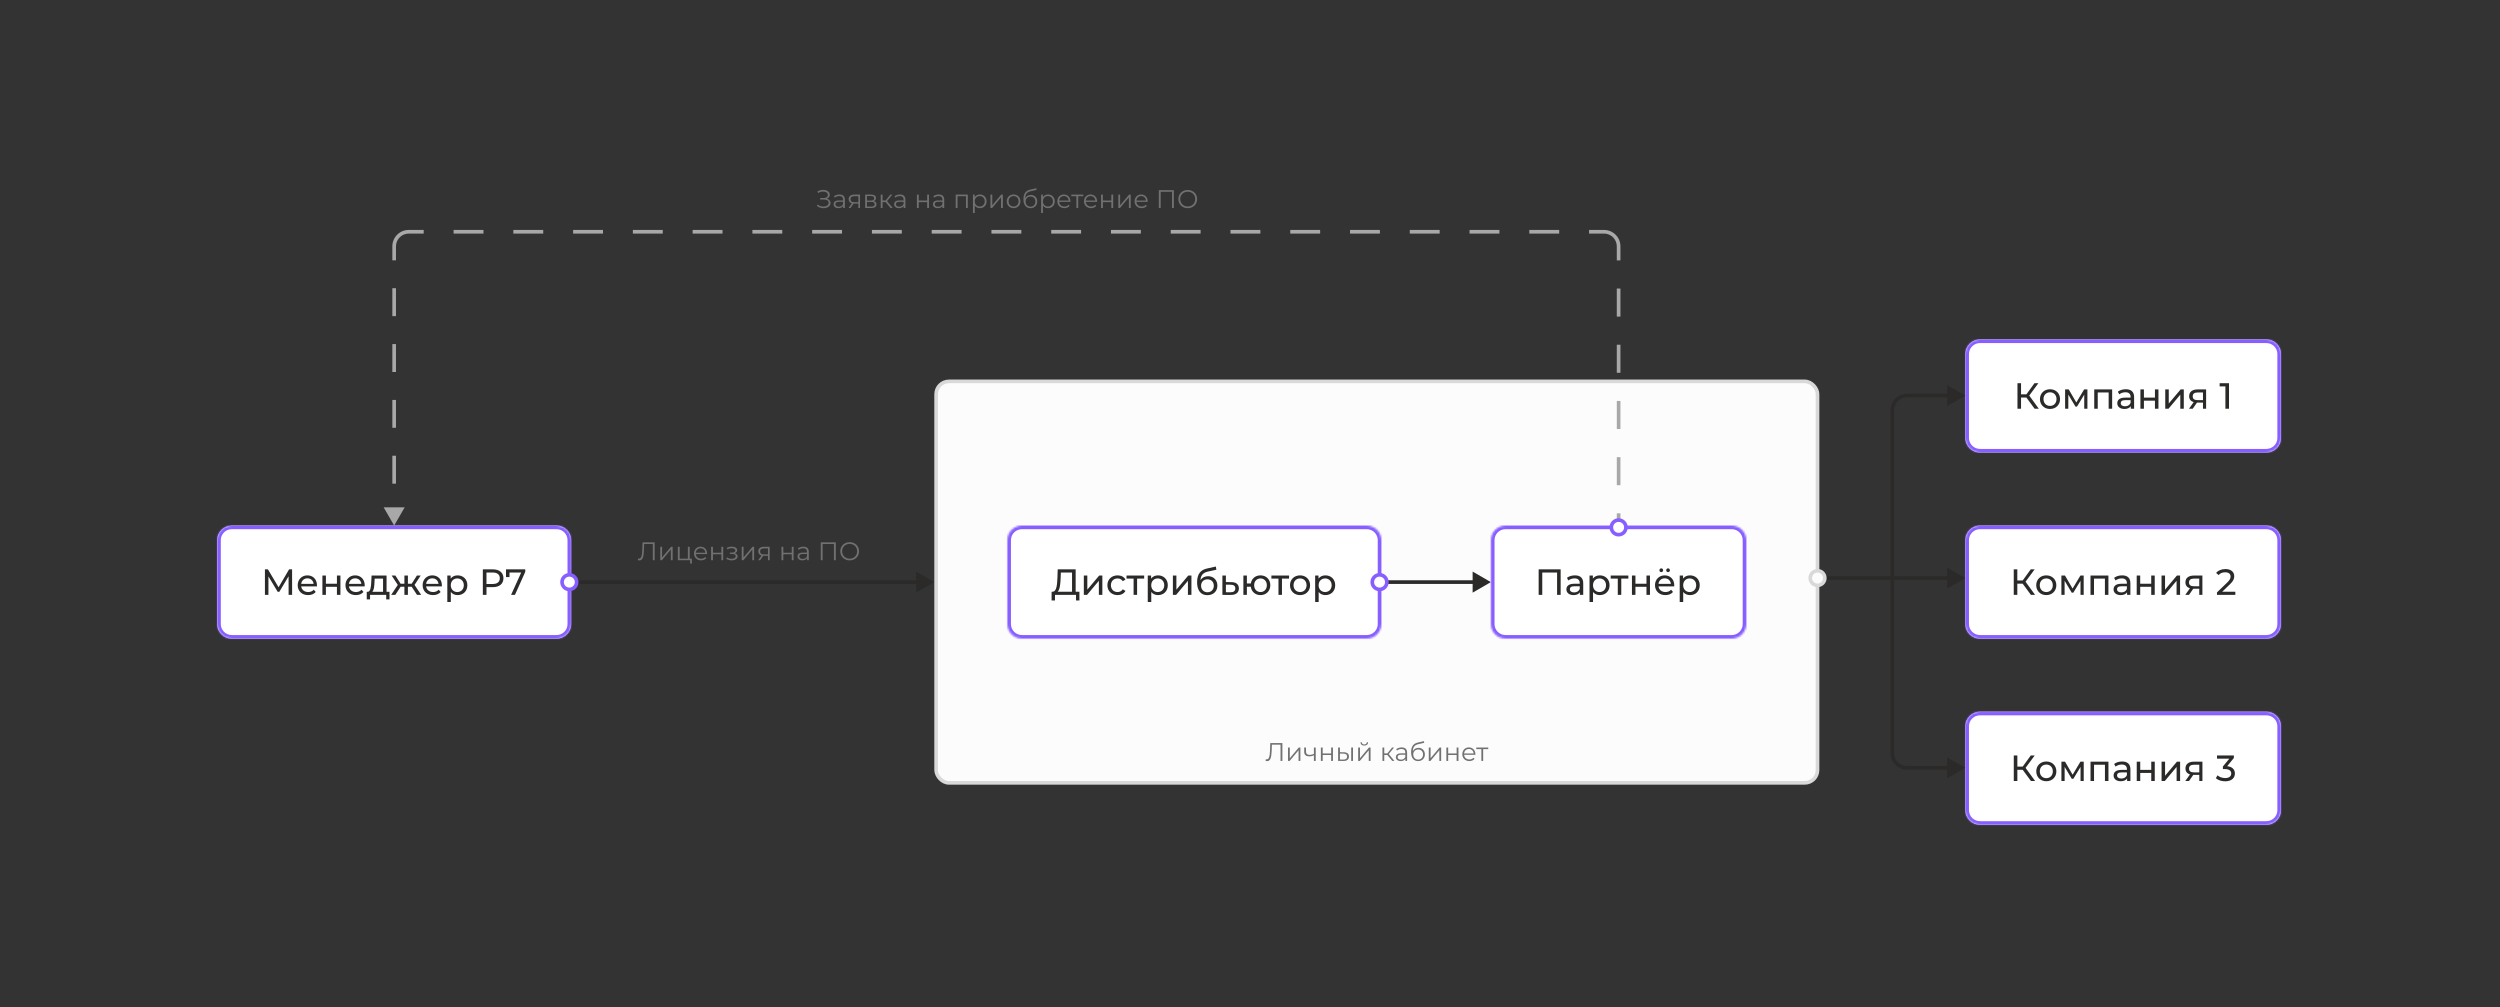 <svg width="1370" height="552" viewBox="0 0 1370 552" fill="none" xmlns="http://www.w3.org/2000/svg">
<rect x="0" y="0" width="1370" height="552" fill="#333333" stroke="none"/>
<mask id="path-1-inside-1_484_7771" fill="white">
<path d="M119 296C119 291.582 122.582 288 127 288H305C309.418 288 313 291.582 313 296V342C313 346.418 309.418 350 305 350H127C122.582 350 119 346.418 119 342V296Z"/>
</mask>
<path d="M119 296C119 291.582 122.582 288 127 288H305C309.418 288 313 291.582 313 296V342C313 346.418 309.418 350 305 350H127C122.582 350 119 346.418 119 342V296Z" fill="white"/>
<path d="M127 288V290H305V288V286H127V288ZM313 296H311V342H313H315V296H313ZM305 350V348H127V350V352H305V350ZM119 342H121V296H119H117V342H119ZM127 350V348C123.686 348 121 345.314 121 342H119H117C117 347.523 121.477 352 127 352V350ZM313 342H311C311 345.314 308.314 348 305 348V350V352C310.523 352 315 347.523 315 342H313ZM305 288V290C308.314 290 311 292.686 311 296H313H315C315 290.477 310.523 286 305 286V288ZM127 288V286C121.477 286 117 290.477 117 296H119H121C121 292.686 123.686 290 127 290V288Z" fill="#875EFF" mask="url(#path-1-inside-1_484_7771)"/>
<path d="M160.08 326H158.16L158.14 315.8L153.08 324.3H152.16L147.1 315.86V326H145.18V312H146.82L152.66 321.84L158.42 312H160.06L160.08 326ZM173.697 320.76C173.697 320.92 173.677 321.16 173.657 321.34H165.057C165.297 323.2 166.797 324.44 168.897 324.44C170.137 324.44 171.177 324.02 171.957 323.16L173.017 324.4C172.057 325.52 170.597 326.12 168.837 326.12C165.417 326.12 163.137 323.86 163.137 320.7C163.137 317.56 165.397 315.3 168.457 315.3C171.517 315.3 173.697 317.5 173.697 320.76ZM168.457 316.92C166.617 316.92 165.257 318.16 165.057 319.96H171.857C171.657 318.18 170.317 316.92 168.457 316.92ZM176.676 326V315.4H178.596V319.9H184.635V315.4H186.555V326H184.635V321.56H178.596V326H176.676ZM199.868 320.76C199.868 320.92 199.848 321.16 199.828 321.34H191.229C191.469 323.2 192.969 324.44 195.068 324.44C196.308 324.44 197.348 324.02 198.128 323.16L199.188 324.4C198.228 325.52 196.768 326.12 195.008 326.12C191.589 326.12 189.309 323.86 189.309 320.7C189.309 317.56 191.569 315.3 194.628 315.3C197.688 315.3 199.868 317.5 199.868 320.76ZM194.628 316.92C192.789 316.92 191.429 318.16 191.229 319.96H198.028C197.828 318.18 196.488 316.92 194.628 316.92ZM211.831 324.32H213.451V328.46H211.651V326H202.791V328.46H200.971V324.32H201.531C203.051 324.24 203.311 321.66 203.451 318.98L203.611 315.4H211.831V324.32ZM205.211 319.12C205.131 321.32 204.931 323.48 203.971 324.32H209.911V317.08H205.311L205.211 319.12ZM228.532 326L225.592 321.52H223.532V326H221.612V321.52H219.552L216.632 326H214.352L217.992 320.52L214.632 315.4H216.672L219.532 319.88H221.612V315.4H223.532V319.88H225.612L228.472 315.4H230.532L227.172 320.54L230.812 326H228.532ZM242.152 320.76C242.152 320.92 242.132 321.16 242.112 321.34H233.513C233.753 323.2 235.253 324.44 237.353 324.44C238.593 324.44 239.633 324.02 240.413 323.16L241.473 324.4C240.513 325.52 239.053 326.12 237.293 326.12C233.873 326.12 231.593 323.86 231.593 320.7C231.593 317.56 233.853 315.3 236.913 315.3C239.973 315.3 242.152 317.5 242.152 320.76ZM236.913 316.92C235.073 316.92 233.713 318.16 233.513 319.96H240.313C240.113 318.18 238.773 316.92 236.913 316.92ZM250.751 315.3C253.851 315.3 256.111 317.46 256.111 320.7C256.111 323.96 253.851 326.12 250.751 326.12C249.251 326.12 247.931 325.54 247.051 324.4V329.88H245.131V315.4H246.971V317.08C247.831 315.9 249.191 315.3 250.751 315.3ZM250.591 324.44C252.631 324.44 254.171 322.96 254.171 320.7C254.171 318.46 252.631 316.98 250.591 316.98C248.571 316.98 247.031 318.46 247.031 320.7C247.031 322.96 248.571 324.44 250.591 324.44ZM270.051 312C273.691 312 275.891 313.84 275.891 316.88C275.891 319.92 273.691 321.76 270.051 321.76H266.591V326H264.591V312H270.051ZM269.991 320.02C272.551 320.02 273.891 318.88 273.891 316.88C273.891 314.88 272.551 313.74 269.991 313.74H266.591V320.02H269.991ZM277.288 312H287.848V313.36L282.188 326H280.068L285.608 313.74H279.208V316.24H277.288V312Z" fill="#2B2A29"/>
<path d="M512 319L502 313.227L502 324.774L512 319ZM312 319L312 320L503 320L503 319L503 318L312 318L312 319Z" fill="#2B2A29"/>
<circle cx="312" cy="319" r="4" fill="white" stroke="#875EFF" stroke-width="2"/>
<path d="M352.109 297.2H358.759V307H357.737V298.096H353.005L352.893 301.372C352.753 305.292 352.137 307.098 350.359 307.098C350.107 307.098 349.869 307.07 349.575 307L349.659 306.076C349.841 306.118 349.967 306.132 350.121 306.132C351.367 306.132 351.843 304.704 351.969 301.4L352.109 297.2ZM361.827 307V299.636H362.821V305.488L367.735 299.636H368.617V307H367.623V301.148L362.723 307H361.827ZM377.948 306.132H379.138V308.848H378.2V307H371.466V299.636H372.46V306.132H376.954V299.636H377.948V306.132ZM387.49 303.318C387.49 303.402 387.476 303.514 387.476 303.626H381.316C381.428 305.166 382.604 306.188 384.214 306.188C385.11 306.188 385.908 305.866 386.468 305.222L387.028 305.866C386.37 306.65 385.348 307.07 384.186 307.07C381.89 307.07 380.322 305.502 380.322 303.318C380.322 301.134 381.848 299.58 383.92 299.58C385.992 299.58 387.49 301.106 387.49 303.318ZM383.92 300.434C382.492 300.434 381.442 301.442 381.316 302.884H386.538C386.412 301.442 385.362 300.434 383.92 300.434ZM389.69 307V299.636H390.684V302.898H395.318V299.636H396.312V307H395.318V303.752H390.684V307H389.69ZM402.571 303.164C403.607 303.402 404.209 304.018 404.209 304.886C404.209 306.216 402.739 307.084 400.905 307.084C399.855 307.084 398.777 306.776 397.993 306.174L398.329 305.432C399.015 305.95 399.967 306.23 400.863 306.23C402.193 306.23 403.187 305.698 403.187 304.802C403.187 304.018 402.431 303.556 401.199 303.556H399.939V302.828H401.143C402.221 302.828 402.977 302.394 402.977 301.666C402.977 300.854 402.109 300.406 400.933 300.406C400.177 300.406 399.365 300.602 398.581 301.008L398.301 300.238C399.211 299.762 400.135 299.552 401.031 299.552C402.711 299.552 403.999 300.322 403.999 301.526C403.999 302.296 403.425 302.884 402.571 303.164ZM406.466 307V299.636H407.46V305.488L412.374 299.636H413.256V307H412.262V301.148L407.362 307H406.466ZM418.666 299.636H421.76V307H420.85V304.564H418.54H418.26L416.552 307H415.474L417.308 304.424C416.174 304.116 415.53 303.346 415.53 302.156C415.53 300.476 416.762 299.636 418.666 299.636ZM416.538 302.184C416.538 303.304 417.252 303.822 418.624 303.822H420.85V300.518H418.694C417.322 300.518 416.538 301.008 416.538 302.184ZM428.259 307V299.636H429.253V302.898H433.887V299.636H434.881V307H433.887V303.752H429.253V307H428.259ZM440.24 299.58C442.144 299.58 443.222 300.532 443.222 302.436V307H442.27V305.852C441.822 306.608 440.954 307.07 439.736 307.07C438.07 307.07 437.048 306.202 437.048 304.928C437.048 303.794 437.776 302.842 439.89 302.842H442.228V302.394C442.228 301.134 441.514 300.448 440.142 300.448C439.19 300.448 438.294 300.784 437.692 301.316L437.244 300.574C437.986 299.944 439.078 299.58 440.24 299.58ZM439.89 306.286C441.01 306.286 441.836 305.754 442.228 304.788V303.584H439.918C438.49 303.584 438.028 304.144 438.028 304.9C438.028 305.754 438.714 306.286 439.89 306.286ZM449.77 297.2H458.016V307H456.994V298.096H450.792V307H449.77V297.2ZM465.621 307.084C462.653 307.084 460.469 304.956 460.469 302.1C460.469 299.244 462.653 297.116 465.621 297.116C468.561 297.116 470.759 299.23 470.759 302.1C470.759 304.97 468.561 307.084 465.621 307.084ZM465.621 306.16C467.973 306.16 469.723 304.438 469.723 302.1C469.723 299.762 467.973 298.04 465.621 298.04C463.255 298.04 461.491 299.762 461.491 302.1C461.491 304.438 463.255 306.16 465.621 306.16Z" fill="#717171"/>
<rect x="513" y="209" width="483" height="220" rx="7" fill="#FCFCFC"/>
<rect x="513" y="209" width="483" height="220" rx="7" stroke="#D9D9D9" stroke-width="2"/>
<mask id="path-8-inside-2_484_7771" fill="white">
<path d="M552 296C552 291.582 555.582 288 560 288H749C753.418 288 757 291.582 757 296V342C757 346.418 753.418 350 749 350H560C555.582 350 552 346.418 552 342V296Z"/>
</mask>
<path d="M552 296C552 291.582 555.582 288 560 288H749C753.418 288 757 291.582 757 296V342C757 346.418 753.418 350 749 350H560C555.582 350 552 346.418 552 342V296Z" fill="white"/>
<path d="M560 288V290H749V288V286H560V288ZM757 296H755V342H757H759V296H757ZM749 350V348H560V350V352H749V350ZM552 342H554V296H552H550V342H552ZM560 350V348C556.686 348 554 345.314 554 342H552H550C550 347.523 554.477 352 560 352V350ZM757 342H755C755 345.314 752.314 348 749 348V350V352C754.523 352 759 347.523 759 342H757ZM749 288V290C752.314 290 755 292.686 755 296H757H759C759 290.477 754.523 286 749 286V288ZM560 288V286C554.477 286 550 290.477 550 296H552H554C554 292.686 556.686 290 560 290V288Z" fill="#875EFF" mask="url(#path-8-inside-2_484_7771)"/>
<path d="M589.46 324.26H591.52V329.06H589.66V326H578.14L578.12 329.06H576.26L576.28 324.26H576.96C578.88 324.14 579.34 320.76 579.48 316.5L579.62 312H589.46V324.26ZM581.24 316.68C581.12 320.1 580.78 323.18 579.58 324.26H587.48V313.74H581.34L581.24 316.68ZM593.934 326V315.4H595.854V323.12L602.354 315.4H604.094V326H602.174V318.28L595.694 326H593.934ZM612.44 326.12C609.18 326.12 606.84 323.86 606.84 320.7C606.84 317.54 609.18 315.3 612.44 315.3C614.34 315.3 615.92 316.08 616.76 317.56L615.3 318.5C614.62 317.46 613.58 316.98 612.42 316.98C610.34 316.98 608.78 318.44 608.78 320.7C608.78 323 610.34 324.44 612.42 324.44C613.58 324.44 614.62 323.96 615.3 322.92L616.76 323.84C615.92 325.32 614.34 326.12 612.44 326.12ZM627.009 315.4V317.08H623.129V326H621.209V317.08H617.329V315.4H627.009ZM634.592 315.3C637.692 315.3 639.952 317.46 639.952 320.7C639.952 323.96 637.692 326.12 634.592 326.12C633.092 326.12 631.772 325.54 630.892 324.4V329.88H628.972V315.4H630.812V317.08C631.672 315.9 633.032 315.3 634.592 315.3ZM634.432 324.44C636.472 324.44 638.012 322.96 638.012 320.7C638.012 318.46 636.472 316.98 634.432 316.98C632.412 316.98 630.872 318.46 630.872 320.7C630.872 322.96 632.412 324.44 634.432 324.44ZM642.741 326V315.4H644.661V323.12L651.161 315.4H652.901V326H650.981V318.28L644.501 326H642.741ZM662.027 315.76C665.027 315.76 667.127 317.88 667.127 320.92C667.127 324.04 664.887 326.16 661.647 326.16C658.028 326.16 656.008 323.56 656.008 319.1C656.008 314.72 657.788 312.34 661.448 311.54L666.287 310.46L666.567 312.22L662.107 313.18C659.348 313.78 658.048 315.14 657.848 317.9C658.748 316.54 660.248 315.76 662.027 315.76ZM661.687 324.56C663.747 324.56 665.167 323.08 665.167 320.98C665.167 318.88 663.767 317.48 661.687 317.48C659.608 317.48 658.188 318.88 658.188 320.98C658.188 323.08 659.648 324.56 661.687 324.56ZM674.769 319C677.469 319.02 678.909 320.28 678.909 322.46C678.909 324.76 677.309 326.04 674.469 326.02L669.869 326V315.4H671.789V318.98L674.769 319ZM674.309 324.56C676.049 324.58 676.949 323.86 676.949 322.44C676.949 321.04 676.069 320.44 674.309 320.42L671.789 320.38V324.54L674.309 324.56ZM690.753 315.3C693.853 315.3 696.133 317.52 696.133 320.7C696.133 323.86 693.853 326.12 690.753 326.12C687.933 326.12 685.793 324.24 685.433 321.52H683.293V326H681.373V315.4H683.293V319.74H685.453C685.853 317.08 687.973 315.3 690.753 315.3ZM690.753 324.44C692.713 324.44 694.233 322.98 694.233 320.7C694.233 318.44 692.713 316.98 690.753 316.98C688.773 316.98 687.273 318.44 687.273 320.7C687.273 322.98 688.773 324.44 690.753 324.44ZM706.401 315.4V317.08H702.522V326H700.602V317.08H696.722V315.4H706.401ZM712.436 326.12C709.256 326.12 706.916 323.86 706.916 320.7C706.916 317.54 709.256 315.3 712.436 315.3C715.616 315.3 717.936 317.54 717.936 320.7C717.936 323.86 715.616 326.12 712.436 326.12ZM712.436 324.44C714.476 324.44 715.996 322.96 715.996 320.7C715.996 318.44 714.476 316.98 712.436 316.98C710.396 316.98 708.856 318.44 708.856 320.7C708.856 322.96 710.396 324.44 712.436 324.44ZM726.328 315.3C729.428 315.3 731.688 317.46 731.688 320.7C731.688 323.96 729.428 326.12 726.328 326.12C724.828 326.12 723.508 325.54 722.628 324.4V329.88H720.708V315.4H722.548V317.08C723.408 315.9 724.768 315.3 726.328 315.3ZM726.168 324.44C728.208 324.44 729.748 322.96 729.748 320.7C729.748 318.46 728.208 316.98 726.168 316.98C724.148 316.98 722.608 318.46 722.608 320.7C722.608 322.96 724.148 324.44 726.168 324.44Z" fill="#2B2A29"/>
<path d="M817 319L807 313.226V324.774L817 319ZM757 319V320H808V319V318H757V319Z" fill="#2B2A29"/>
<circle cx="756" cy="319" r="4" fill="white" stroke="#875EFF" stroke-width="2"/>
<mask id="path-13-inside-3_484_7771" fill="white">
<path d="M817 296C817 291.582 820.582 288 825 288H949C953.418 288 957 291.582 957 296V342C957 346.418 953.418 350 949 350H825C820.582 350 817 346.418 817 342V296Z"/>
</mask>
<path d="M817 296C817 291.582 820.582 288 825 288H949C953.418 288 957 291.582 957 296V342C957 346.418 953.418 350 949 350H825C820.582 350 817 346.418 817 342V296Z" fill="white"/>
<path d="M825 288V290H949V288V286H825V288ZM957 296H955V342H957H959V296H957ZM949 350V348H825V350V352H949V350ZM817 342H819V296H817H815V342H817ZM825 350V348C821.686 348 819 345.314 819 342H817H815C815 347.523 819.477 352 825 352V350ZM957 342H955C955 345.314 952.314 348 949 348V350V352C954.523 352 959 347.523 959 342H957ZM949 288V290C952.314 290 955 292.686 955 296H957H959C959 290.477 954.523 286 949 286V288ZM825 288V286C819.477 286 815 290.477 815 296H817H819C819 292.686 821.686 290 825 290V288Z" fill="#875EFF" mask="url(#path-13-inside-3_484_7771)"/>
<path d="M843.18 312H855.24V326H853.28V313.74H845.16V326H843.18V312ZM863.065 315.3C865.965 315.3 867.605 316.7 867.605 319.6V326H865.785V324.6C865.145 325.56 863.965 326.12 862.305 326.12C859.905 326.12 858.385 324.84 858.385 323C858.385 321.3 859.485 319.9 862.645 319.9H865.685V319.52C865.685 317.9 864.745 316.96 862.845 316.96C861.585 316.96 860.305 317.4 859.485 318.1L858.685 316.66C859.785 315.78 861.365 315.3 863.065 315.3ZM862.625 324.64C864.065 324.64 865.205 323.98 865.685 322.76V321.28H862.725C860.825 321.28 860.285 322.02 860.285 322.92C860.285 323.98 861.165 324.64 862.625 324.64ZM876.682 315.3C879.782 315.3 882.042 317.46 882.042 320.7C882.042 323.96 879.782 326.12 876.682 326.12C875.182 326.12 873.862 325.54 872.982 324.4V329.88H871.062V315.4H872.902V317.08C873.762 315.9 875.122 315.3 876.682 315.3ZM876.522 324.44C878.562 324.44 880.102 322.96 880.102 320.7C880.102 318.46 878.562 316.98 876.522 316.98C874.502 316.98 872.962 318.46 872.962 320.7C872.962 322.96 874.502 324.44 876.522 324.44ZM892.341 315.4V317.08H888.461V326H886.541V317.08H882.661V315.4H892.341ZM894.304 326V315.4H896.224V319.9H902.264V315.4H904.184V326H902.264V321.56H896.224V326H894.304ZM910.377 313.52C909.817 313.52 909.357 313.1 909.357 312.5C909.357 311.9 909.817 311.46 910.377 311.46C910.937 311.46 911.397 311.9 911.397 312.5C911.397 313.1 910.937 313.52 910.377 313.52ZM914.097 313.52C913.537 313.52 913.077 313.1 913.077 312.5C913.077 311.9 913.537 311.46 914.097 311.46C914.657 311.46 915.117 311.9 915.117 312.5C915.117 313.1 914.657 313.52 914.097 313.52ZM917.497 320.76C917.497 320.92 917.477 321.16 917.457 321.34H908.857C909.097 323.2 910.597 324.44 912.697 324.44C913.937 324.44 914.977 324.02 915.757 323.16L916.817 324.4C915.857 325.52 914.397 326.12 912.637 326.12C909.217 326.12 906.937 323.86 906.937 320.7C906.937 317.56 909.197 315.3 912.257 315.3C915.317 315.3 917.497 317.5 917.497 320.76ZM912.257 316.92C910.417 316.92 909.057 318.16 908.857 319.96H915.657C915.457 318.18 914.117 316.92 912.257 316.92ZM926.095 315.3C929.195 315.3 931.455 317.46 931.455 320.7C931.455 323.96 929.195 326.12 926.095 326.12C924.595 326.12 923.275 325.54 922.395 324.4V329.88H920.475V315.4H922.315V317.08C923.175 315.9 924.535 315.3 926.095 315.3ZM925.935 324.44C927.975 324.44 929.515 322.96 929.515 320.7C929.515 318.46 927.975 316.98 925.935 316.98C923.915 316.98 922.375 318.46 922.375 320.7C922.375 322.96 923.915 324.44 925.935 324.44Z" fill="#2B2A29"/>
<path d="M216 288L221.774 278H210.226L216 288ZM887 289H888V281.3H887H886V289H887ZM887 265.9H888V250.5H887H886V265.9H887ZM887 235.1H888V219.7H887H886V235.1H887ZM887 204.3H888V188.9H887H886V204.3H887ZM887 173.5H888V158.1H887H886V173.5H887ZM887 142.7H888V135H887H886V142.7H887ZM887 135H888C888 130.029 883.971 126 879 126V127V128C882.866 128 886 131.134 886 135H887ZM879 127V126H870.812V127V128H879V127ZM854.438 127V126H838.062V127V128H854.438V127ZM821.688 127V126H805.312V127V128H821.688V127ZM788.938 127V126H772.562V127V128H788.938V127ZM756.188 127V126H739.812V127V128H756.188V127ZM723.438 127V126H707.063V127V128H723.438V127ZM690.688 127V126H674.312V127V128H690.688V127ZM657.938 127V126H641.562V127V128H657.938V127ZM625.188 127V126H608.812V127V128H625.188V127ZM592.438 127V126H576.062V127V128H592.438V127ZM559.688 127V126H543.313V127V128H559.688V127ZM526.938 127V126H510.562V127V128H526.938V127ZM494.188 127V126H477.812V127V128H494.188V127ZM461.438 127V126L445.062 126V127V128L461.438 128V127ZM428.688 127V126H412.313V127V128H428.688V127ZM395.938 127V126H379.563V127V128H395.938V127ZM363.187 127V126H346.812V127V128H363.187V127ZM330.438 127V126H314.062V127V128H330.438V127ZM297.688 127V126H281.312V127V128H297.688V127ZM264.938 127V126H248.563V127V128H264.938V127ZM232.187 127V126H224V127V128H232.187V127ZM224 127V126C219.029 126 215 130.029 215 135H216H217C217 131.134 220.134 128 224 128V127ZM216 135H215V142.65H216H217V135H216ZM216 157.95H215V173.25H216H217V157.95H216ZM216 188.55H215V203.85H216H217V188.55H216ZM216 219.15H215V234.45H216H217V219.15H216ZM216 249.75H215V265.05H216H217V249.75H216Z" fill="#A8A8A8"/>
<circle cx="887" cy="289" r="4" fill="white" stroke="#875EFF" stroke-width="2"/>
<path d="M696.102 407.2H702.752V417H701.73V408.096H696.998L696.886 411.372C696.746 415.292 696.13 417.098 694.352 417.098C694.1 417.098 693.862 417.07 693.568 417L693.652 416.076C693.834 416.118 693.96 416.132 694.114 416.132C695.36 416.132 695.836 414.704 695.962 411.4L696.102 407.2ZM705.82 417V409.636H706.814V415.488L711.728 409.636H712.61V417H711.616V411.148L706.716 417H705.82ZM720.023 409.636H721.017V417H720.023V413.934C719.197 414.298 718.343 414.494 717.517 414.494C715.795 414.494 714.703 413.724 714.703 412.058V409.636H715.697V412.002C715.697 413.122 716.467 413.682 717.699 413.682C718.413 413.682 719.197 413.486 720.023 413.136V409.636ZM723.84 417V409.636H724.834V412.898H729.468V409.636H730.462V417H729.468V413.752H724.834V417H723.84ZM736.381 412.24C738.229 412.254 739.223 413.08 739.223 414.592C739.223 416.16 738.145 417.042 736.199 417.014L733.287 417V409.636H734.281V412.212L736.381 412.24ZM740.455 417V409.636H741.449V417H740.455ZM736.143 416.258C737.501 416.272 738.215 415.698 738.215 414.592C738.215 413.5 737.515 412.996 736.143 412.982L734.281 412.954V416.23L736.143 416.258ZM747.625 408.586C746.379 408.586 745.567 407.942 745.539 406.766H746.253C746.267 407.508 746.827 407.97 747.625 407.97C748.423 407.97 748.983 407.508 749.011 406.766H749.725C749.697 407.942 748.871 408.586 747.625 408.586ZM744.279 417V409.636H745.273V415.488L750.187 409.636H751.069V417H750.075V411.148L745.175 417H744.279ZM762.972 417L760.256 413.724H758.576V417H757.582V409.636H758.576V412.87H760.27L762.86 409.636H763.938L761.04 413.206L764.148 417H762.972ZM768.114 409.58C770.018 409.58 771.096 410.532 771.096 412.436V417H770.144V415.852C769.696 416.608 768.828 417.07 767.61 417.07C765.944 417.07 764.922 416.202 764.922 414.928C764.922 413.794 765.65 412.842 767.764 412.842H770.102V412.394C770.102 411.134 769.388 410.448 768.016 410.448C767.064 410.448 766.168 410.784 765.566 411.316L765.118 410.574C765.86 409.944 766.952 409.58 768.114 409.58ZM767.764 416.286C768.884 416.286 769.71 415.754 770.102 414.788V413.584H767.792C766.364 413.584 765.902 414.144 765.902 414.9C765.902 415.754 766.588 416.286 767.764 416.286ZM777.312 409.818C779.384 409.818 780.84 411.288 780.84 413.416C780.84 415.586 779.328 417.084 777.13 417.084C774.652 417.084 773.28 415.236 773.28 412.24C773.28 409.034 774.498 407.494 777.004 406.906L780.308 406.15L780.476 407.06L777.368 407.774C775.282 408.236 774.33 409.286 774.232 411.638C774.82 410.504 775.926 409.818 777.312 409.818ZM777.158 416.258C778.726 416.258 779.832 415.096 779.832 413.444C779.832 411.806 778.74 410.714 777.158 410.714C775.576 410.714 774.47 411.806 774.47 413.444C774.47 415.096 775.59 416.258 777.158 416.258ZM782.971 417V409.636H783.965V415.488L788.879 409.636H789.761V417H788.767V411.148L783.867 417H782.971ZM792.609 417V409.636H793.603V412.898H798.237V409.636H799.231V417H798.237V413.752H793.603V417H792.609ZM808.511 413.318C808.511 413.402 808.497 413.514 808.497 413.626H802.337C802.449 415.166 803.625 416.188 805.235 416.188C806.131 416.188 806.929 415.866 807.489 415.222L808.049 415.866C807.391 416.65 806.369 417.07 805.207 417.07C802.911 417.07 801.343 415.502 801.343 413.318C801.343 411.134 802.869 409.58 804.941 409.58C807.013 409.58 808.511 411.106 808.511 413.318ZM804.941 410.434C803.513 410.434 802.463 411.442 802.337 412.884H807.559C807.433 411.442 806.383 410.434 804.941 410.434ZM815.563 409.636V410.518H812.777V417H811.783V410.518H808.997V409.636H815.563Z" fill="#717171"/>
<path d="M453.065 108.876C454.353 109.198 455.137 110.066 455.137 111.256C455.137 113.034 453.317 114.084 451.273 114.084C450.027 114.084 448.683 113.692 447.647 112.824L448.025 112.082C448.907 112.838 450.083 113.202 451.161 113.202C452.729 113.202 454.101 112.446 454.101 111.116C454.101 109.968 453.149 109.338 451.539 109.338H449.439V108.498H451.483C452.869 108.498 453.681 107.882 453.681 106.832C453.681 105.642 452.505 104.97 451.077 104.97C450.181 104.97 449.187 105.222 448.305 105.782L447.955 104.928C448.963 104.326 450.069 104.06 451.105 104.06C453.065 104.06 454.717 105.04 454.717 106.72C454.717 107.77 454.101 108.554 453.065 108.876ZM460.006 106.58C461.91 106.58 462.988 107.532 462.988 109.436V114H462.036V112.852C461.588 113.608 460.72 114.07 459.502 114.07C457.836 114.07 456.814 113.202 456.814 111.928C456.814 110.794 457.542 109.842 459.656 109.842H461.994V109.394C461.994 108.134 461.28 107.448 459.908 107.448C458.956 107.448 458.06 107.784 457.458 108.316L457.01 107.574C457.752 106.944 458.844 106.58 460.006 106.58ZM459.656 113.286C460.776 113.286 461.602 112.754 461.994 111.788V110.584H459.684C458.256 110.584 457.794 111.144 457.794 111.9C457.794 112.754 458.48 113.286 459.656 113.286ZM468.196 106.636H471.29V114H470.38V111.564H468.07H467.79L466.082 114H465.004L466.838 111.424C465.704 111.116 465.06 110.346 465.06 109.156C465.06 107.476 466.292 106.636 468.196 106.636ZM466.068 109.184C466.068 110.304 466.782 110.822 468.154 110.822H470.38V107.518H468.224C466.852 107.518 466.068 108.008 466.068 109.184ZM478.814 110.192C479.836 110.43 480.312 111.032 480.312 111.998C480.312 113.272 479.388 114 477.47 114H474.124V106.636H477.372C479.038 106.636 480.06 107.308 480.06 108.526C480.06 109.352 479.584 109.912 478.814 110.192ZM475.09 107.42V109.912H477.302C478.436 109.912 479.066 109.478 479.066 108.652C479.066 107.826 478.436 107.42 477.302 107.42H475.09ZM477.428 113.216C478.674 113.216 479.332 112.824 479.332 111.942C479.332 111.06 478.772 110.654 477.526 110.654H475.09V113.216H477.428ZM488.032 114L485.316 110.724H483.636V114H482.642V106.636H483.636V109.87H485.33L487.92 106.636H488.998L486.1 110.206L489.208 114H488.032ZM493.174 106.58C495.078 106.58 496.156 107.532 496.156 109.436V114H495.204V112.852C494.756 113.608 493.888 114.07 492.67 114.07C491.004 114.07 489.982 113.202 489.982 111.928C489.982 110.794 490.71 109.842 492.824 109.842H495.162V109.394C495.162 108.134 494.448 107.448 493.076 107.448C492.124 107.448 491.228 107.784 490.626 108.316L490.178 107.574C490.92 106.944 492.012 106.58 493.174 106.58ZM492.824 113.286C493.944 113.286 494.77 112.754 495.162 111.788V110.584H492.852C491.424 110.584 490.962 111.144 490.962 111.9C490.962 112.754 491.648 113.286 492.824 113.286ZM502.466 114V106.636H503.46V109.898H508.094V106.636H509.088V114H508.094V110.752H503.46V114H502.466ZM514.447 106.58C516.351 106.58 517.429 107.532 517.429 109.436V114H516.477V112.852C516.029 113.608 515.161 114.07 513.943 114.07C512.277 114.07 511.255 113.202 511.255 111.928C511.255 110.794 511.983 109.842 514.097 109.842H516.435V109.394C516.435 108.134 515.721 107.448 514.349 107.448C513.397 107.448 512.501 107.784 511.899 108.316L511.451 107.574C512.193 106.944 513.285 106.58 514.447 106.58ZM514.097 113.286C515.217 113.286 516.043 112.754 516.435 111.788V110.584H514.125C512.697 110.584 512.235 111.144 512.235 111.9C512.235 112.754 512.921 113.286 514.097 113.286ZM523.739 106.636H530.347V114H529.353V107.518H524.733V114H523.739V106.636ZM536.967 106.58C539.067 106.58 540.635 108.092 540.635 110.318C540.635 112.558 539.067 114.07 536.967 114.07C535.791 114.07 534.783 113.566 534.167 112.614V116.716H533.173V106.636H534.125V108.092C534.727 107.112 535.749 106.58 536.967 106.58ZM536.897 113.188C538.451 113.188 539.641 112.04 539.641 110.318C539.641 108.61 538.451 107.448 536.897 107.448C535.329 107.448 534.153 108.61 534.153 110.318C534.153 112.04 535.329 113.188 536.897 113.188ZM542.77 114V106.636H543.764V112.488L548.678 106.636H549.56V114H548.566V108.148L543.666 114H542.77ZM555.447 114.07C553.291 114.07 551.695 112.502 551.695 110.318C551.695 108.134 553.291 106.58 555.447 106.58C557.603 106.58 559.185 108.134 559.185 110.318C559.185 112.502 557.603 114.07 555.447 114.07ZM555.447 113.188C557.015 113.188 558.177 112.04 558.177 110.318C558.177 108.596 557.015 107.448 555.447 107.448C553.879 107.448 552.703 108.596 552.703 110.318C552.703 112.04 553.879 113.188 555.447 113.188ZM564.88 106.818C566.952 106.818 568.408 108.288 568.408 110.416C568.408 112.586 566.896 114.084 564.698 114.084C562.22 114.084 560.848 112.236 560.848 109.24C560.848 106.034 562.066 104.494 564.572 103.906L567.876 103.15L568.044 104.06L564.936 104.774C562.85 105.236 561.898 106.286 561.8 108.638C562.388 107.504 563.494 106.818 564.88 106.818ZM564.726 113.258C566.294 113.258 567.4 112.096 567.4 110.444C567.4 108.806 566.308 107.714 564.726 107.714C563.144 107.714 562.038 108.806 562.038 110.444C562.038 112.096 563.158 113.258 564.726 113.258ZM574.332 106.58C576.432 106.58 578 108.092 578 110.318C578 112.558 576.432 114.07 574.332 114.07C573.156 114.07 572.148 113.566 571.532 112.614V116.716H570.538V106.636H571.49V108.092C572.092 107.112 573.114 106.58 574.332 106.58ZM574.262 113.188C575.816 113.188 577.006 112.04 577.006 110.318C577.006 108.61 575.816 107.448 574.262 107.448C572.694 107.448 571.518 108.61 571.518 110.318C571.518 112.04 572.694 113.188 574.262 113.188ZM586.59 110.318C586.59 110.402 586.576 110.514 586.576 110.626H580.416C580.528 112.166 581.704 113.188 583.314 113.188C584.21 113.188 585.008 112.866 585.568 112.222L586.128 112.866C585.47 113.65 584.448 114.07 583.286 114.07C580.99 114.07 579.422 112.502 579.422 110.318C579.422 108.134 580.948 106.58 583.02 106.58C585.092 106.58 586.59 108.106 586.59 110.318ZM583.02 107.434C581.592 107.434 580.542 108.442 580.416 109.884H585.638C585.512 108.442 584.462 107.434 583.02 107.434ZM593.642 106.636V107.518H590.856V114H589.862V107.518H587.076V106.636H593.642ZM601.191 110.318C601.191 110.402 601.177 110.514 601.177 110.626H595.017C595.129 112.166 596.305 113.188 597.915 113.188C598.811 113.188 599.609 112.866 600.169 112.222L600.729 112.866C600.071 113.65 599.049 114.07 597.887 114.07C595.591 114.07 594.023 112.502 594.023 110.318C594.023 108.134 595.549 106.58 597.621 106.58C599.693 106.58 601.191 108.106 601.191 110.318ZM597.621 107.434C596.193 107.434 595.143 108.442 595.017 109.884H600.239C600.113 108.442 599.063 107.434 597.621 107.434ZM603.392 114V106.636H604.386V109.898H609.02V106.636H610.014V114H609.02V110.752H604.386V114H603.392ZM612.839 114V106.636H613.833V112.488L618.747 106.636H619.629V114H618.635V108.148L613.735 114H612.839ZM628.931 110.318C628.931 110.402 628.917 110.514 628.917 110.626H622.757C622.869 112.166 624.045 113.188 625.655 113.188C626.551 113.188 627.349 112.866 627.909 112.222L628.469 112.866C627.811 113.65 626.789 114.07 625.627 114.07C623.331 114.07 621.763 112.502 621.763 110.318C621.763 108.134 623.289 106.58 625.361 106.58C627.433 106.58 628.931 108.106 628.931 110.318ZM625.361 107.434C623.933 107.434 622.883 108.442 622.757 109.884H627.979C627.853 108.442 626.803 107.434 625.361 107.434ZM635.034 104.2H643.28V114H642.258V105.096H636.056V114H635.034V104.2ZM650.885 114.084C647.917 114.084 645.733 111.956 645.733 109.1C645.733 106.244 647.917 104.116 650.885 104.116C653.825 104.116 656.023 106.23 656.023 109.1C656.023 111.97 653.825 114.084 650.885 114.084ZM650.885 113.16C653.237 113.16 654.987 111.438 654.987 109.1C654.987 106.762 653.237 105.04 650.885 105.04C648.519 105.04 646.755 106.762 646.755 109.1C646.755 111.438 648.519 113.16 650.885 113.16Z" fill="#717171"/>
<mask id="path-20-inside-4_484_7771" fill="white">
<path d="M1077 194C1077 189.582 1080.58 186 1085 186H1242C1246.42 186 1250 189.582 1250 194V240C1250 244.418 1246.42 248 1242 248H1085C1080.58 248 1077 244.418 1077 240V194Z"/>
</mask>
<path d="M1077 194C1077 189.582 1080.58 186 1085 186H1242C1246.42 186 1250 189.582 1250 194V240C1250 244.418 1246.42 248 1242 248H1085C1080.58 248 1077 244.418 1077 240V194Z" fill="white"/>
<path d="M1085 186V188H1242V186V184H1085V186ZM1250 194H1248V240H1250H1252V194H1250ZM1242 248V246H1085V248V250H1242V248ZM1077 240H1079V194H1077H1075V240H1077ZM1085 248V246C1081.69 246 1079 243.314 1079 240H1077H1075C1075 245.523 1079.48 250 1085 250V248ZM1250 240H1248C1248 243.314 1245.31 246 1242 246V248V250C1247.52 250 1252 245.523 1252 240H1250ZM1242 186V188C1245.31 188 1248 190.686 1248 194H1250H1252C1252 188.477 1247.52 184 1242 184V186ZM1085 186V184C1079.48 184 1075 188.477 1075 194H1077H1079C1079 190.686 1081.69 188 1085 188V186Z" fill="#875EFF" mask="url(#path-20-inside-4_484_7771)"/>
<path d="M1114.99 224L1110.45 217.84H1107.53V224H1105.57V210H1107.53V216.08H1110.49L1114.89 210H1117.03L1112.03 216.78L1117.27 224H1114.99ZM1123.41 224.12C1120.23 224.12 1117.89 221.86 1117.89 218.7C1117.89 215.54 1120.23 213.3 1123.41 213.3C1126.59 213.3 1128.91 215.54 1128.91 218.7C1128.91 221.86 1126.59 224.12 1123.41 224.12ZM1123.41 222.44C1125.45 222.44 1126.97 220.96 1126.97 218.7C1126.97 216.44 1125.45 214.98 1123.41 214.98C1121.37 214.98 1119.83 216.44 1119.83 218.7C1119.83 220.96 1121.37 222.44 1123.41 222.44ZM1142.1 213.4H1143.9V224H1142.16V216.26L1138.2 222.8H1137.36L1133.44 216.24V224H1131.68V213.4H1133.66L1137.82 220.56L1142.1 213.4ZM1147.64 213.4H1157.46V224H1155.54V215.08H1149.56V224H1147.64V213.4ZM1164.95 213.3C1167.85 213.3 1169.49 214.7 1169.49 217.6V224H1167.67V222.6C1167.03 223.56 1165.85 224.12 1164.19 224.12C1161.79 224.12 1160.27 222.84 1160.27 221C1160.27 219.3 1161.37 217.9 1164.53 217.9H1167.57V217.52C1167.57 215.9 1166.63 214.96 1164.73 214.96C1163.47 214.96 1162.19 215.4 1161.37 216.1L1160.57 214.66C1161.67 213.78 1163.25 213.3 1164.95 213.3ZM1164.51 222.64C1165.95 222.64 1167.09 221.98 1167.57 220.76V219.28H1164.61C1162.71 219.28 1162.17 220.02 1162.17 220.92C1162.17 221.98 1163.05 222.64 1164.51 222.64ZM1172.95 224V213.4H1174.87V217.9H1180.91V213.4H1182.83V224H1180.91V219.56H1174.87V224H1172.95ZM1186.56 224V213.4H1188.48V221.12L1194.98 213.4H1196.72V224H1194.8V216.28L1188.32 224H1186.56ZM1204.31 213.4H1208.95V224H1207.23V220.64H1204.15H1203.93L1201.61 224H1199.55L1202.13 220.38C1200.55 219.9 1199.65 218.8 1199.65 217.12C1199.65 214.66 1201.47 213.4 1204.31 213.4ZM1201.61 217.18C1201.61 218.6 1202.51 219.26 1204.29 219.26H1207.23V215.08H1204.37C1202.61 215.08 1201.61 215.7 1201.61 217.18ZM1216.36 210H1221.5V224H1219.52V211.74H1216.36V210Z" fill="#2B2A29"/>
<mask id="path-23-inside-5_484_7771" fill="white">
<path d="M1077 296C1077 291.582 1080.58 288 1085 288H1242C1246.42 288 1250 291.582 1250 296V342C1250 346.418 1246.42 350 1242 350H1085C1080.58 350 1077 346.418 1077 342V296Z"/>
</mask>
<path d="M1077 296C1077 291.582 1080.58 288 1085 288H1242C1246.42 288 1250 291.582 1250 296V342C1250 346.418 1246.42 350 1242 350H1085C1080.58 350 1077 346.418 1077 342V296Z" fill="white"/>
<path d="M1085 288V290H1242V288V286H1085V288ZM1250 296H1248V342H1250H1252V296H1250ZM1242 350V348H1085V350V352H1242V350ZM1077 342H1079V296H1077H1075V342H1077ZM1085 350V348C1081.69 348 1079 345.314 1079 342H1077H1075C1075 347.523 1079.48 352 1085 352V350ZM1250 342H1248C1248 345.314 1245.31 348 1242 348V350V352C1247.52 352 1252 347.523 1252 342H1250ZM1242 288V290C1245.31 290 1248 292.686 1248 296H1250H1252C1252 290.477 1247.52 286 1242 286V288ZM1085 288V286C1079.48 286 1075 290.477 1075 296H1077H1079C1079 292.686 1081.69 290 1085 290V288Z" fill="#875EFF" mask="url(#path-23-inside-5_484_7771)"/>
<path d="M1112.95 326L1108.41 319.84H1105.49V326H1103.53V312H1105.49V318.08H1108.45L1112.85 312H1114.99L1109.99 318.78L1115.23 326H1112.95ZM1121.37 326.12C1118.19 326.12 1115.85 323.86 1115.85 320.7C1115.85 317.54 1118.19 315.3 1121.37 315.3C1124.55 315.3 1126.87 317.54 1126.87 320.7C1126.87 323.86 1124.55 326.12 1121.37 326.12ZM1121.37 324.44C1123.41 324.44 1124.93 322.96 1124.93 320.7C1124.93 318.44 1123.41 316.98 1121.37 316.98C1119.33 316.98 1117.79 318.44 1117.79 320.7C1117.79 322.96 1119.33 324.44 1121.37 324.44ZM1140.06 315.4H1141.86V326H1140.12V318.26L1136.16 324.8H1135.32L1131.4 318.24V326H1129.64V315.4H1131.62L1135.78 322.56L1140.06 315.4ZM1145.59 315.4H1155.41V326H1153.49V317.08H1147.51V326H1145.59V315.4ZM1162.91 315.3C1165.81 315.3 1167.45 316.7 1167.45 319.6V326H1165.63V324.6C1164.99 325.56 1163.81 326.12 1162.15 326.12C1159.75 326.12 1158.23 324.84 1158.23 323C1158.23 321.3 1159.33 319.9 1162.49 319.9H1165.53V319.52C1165.53 317.9 1164.59 316.96 1162.69 316.96C1161.43 316.96 1160.15 317.4 1159.33 318.1L1158.53 316.66C1159.63 315.78 1161.21 315.3 1162.91 315.3ZM1162.47 324.64C1163.91 324.64 1165.05 323.98 1165.53 322.76V321.28H1162.57C1160.67 321.28 1160.13 322.02 1160.13 322.92C1160.13 323.98 1161.01 324.64 1162.47 324.64ZM1170.91 326V315.4H1172.83V319.9H1178.87V315.4H1180.79V326H1178.87V321.56H1172.83V326H1170.91ZM1184.52 326V315.4H1186.44V323.12L1192.94 315.4H1194.68V326H1192.76V318.28L1186.28 326H1184.52ZM1202.27 315.4H1206.91V326H1205.19V322.64H1202.11H1201.89L1199.57 326H1197.51L1200.09 322.38C1198.51 321.9 1197.61 320.8 1197.61 319.12C1197.61 316.66 1199.43 315.4 1202.27 315.4ZM1199.57 319.18C1199.57 320.6 1200.47 321.26 1202.25 321.26H1205.19V317.08H1202.33C1200.57 317.08 1199.57 317.7 1199.57 319.18ZM1217.78 324.26H1224.96V326H1214.9V324.64L1220.6 319.14C1222.08 317.7 1222.36 316.82 1222.36 315.94C1222.36 314.5 1221.34 313.62 1219.38 313.62C1217.88 313.62 1216.66 314.1 1215.8 315.14L1214.44 313.96C1215.52 312.62 1217.38 311.84 1219.56 311.84C1222.48 311.84 1224.36 313.34 1224.36 315.74C1224.36 317.1 1223.96 318.32 1222.06 320.14L1217.78 324.26Z" fill="#2B2A29"/>
<mask id="path-26-inside-6_484_7771" fill="white">
<path d="M1077 398C1077 393.582 1080.58 390 1085 390H1242C1246.42 390 1250 393.582 1250 398V444C1250 448.418 1246.42 452 1242 452H1085C1080.58 452 1077 448.418 1077 444V398Z"/>
</mask>
<path d="M1077 398C1077 393.582 1080.58 390 1085 390H1242C1246.42 390 1250 393.582 1250 398V444C1250 448.418 1246.42 452 1242 452H1085C1080.58 452 1077 448.418 1077 444V398Z" fill="white"/>
<path d="M1085 390V392H1242V390V388H1085V390ZM1250 398H1248V444H1250H1252V398H1250ZM1242 452V450H1085V452V454H1242V452ZM1077 444H1079V398H1077H1075V444H1077ZM1085 452V450C1081.69 450 1079 447.314 1079 444H1077H1075C1075 449.523 1079.48 454 1085 454V452ZM1250 444H1248C1248 447.314 1245.31 450 1242 450V452V454C1247.52 454 1252 449.523 1252 444H1250ZM1242 390V392C1245.31 392 1248 394.686 1248 398H1250H1252C1252 392.477 1247.52 388 1242 388V390ZM1085 390V388C1079.48 388 1075 392.477 1075 398H1077H1079C1079 394.686 1081.69 392 1085 392V390Z" fill="#875EFF" mask="url(#path-26-inside-6_484_7771)"/>
<path d="M1112.97 428L1108.43 421.84H1105.51V428H1103.55V414H1105.51V420.08H1108.47L1112.87 414H1115.01L1110.01 420.78L1115.25 428H1112.97ZM1121.39 428.12C1118.21 428.12 1115.87 425.86 1115.87 422.7C1115.87 419.54 1118.21 417.3 1121.39 417.3C1124.57 417.3 1126.89 419.54 1126.89 422.7C1126.89 425.86 1124.57 428.12 1121.39 428.12ZM1121.39 426.44C1123.43 426.44 1124.95 424.96 1124.95 422.7C1124.95 420.44 1123.43 418.98 1121.39 418.98C1119.35 418.98 1117.81 420.44 1117.81 422.7C1117.81 424.96 1119.35 426.44 1121.39 426.44ZM1140.08 417.4H1141.88V428H1140.14V420.26L1136.18 426.8H1135.34L1131.42 420.24V428H1129.66V417.4H1131.64L1135.8 424.56L1140.08 417.4ZM1145.61 417.4H1155.43V428H1153.51V419.08H1147.53V428H1145.61V417.4ZM1162.93 417.3C1165.83 417.3 1167.47 418.7 1167.47 421.6V428H1165.65V426.6C1165.01 427.56 1163.83 428.12 1162.17 428.12C1159.77 428.12 1158.25 426.84 1158.25 425C1158.25 423.3 1159.35 421.9 1162.51 421.9H1165.55V421.52C1165.55 419.9 1164.61 418.96 1162.71 418.96C1161.45 418.96 1160.17 419.4 1159.35 420.1L1158.55 418.66C1159.65 417.78 1161.23 417.3 1162.93 417.3ZM1162.49 426.64C1163.93 426.64 1165.07 425.98 1165.55 424.76V423.28H1162.59C1160.69 423.28 1160.15 424.02 1160.15 424.92C1160.15 425.98 1161.03 426.64 1162.49 426.64ZM1170.93 428V417.4H1172.85V421.9H1178.89V417.4H1180.81V428H1178.89V423.56H1172.85V428H1170.93ZM1184.54 428V417.4H1186.46V425.12L1192.96 417.4H1194.7V428H1192.78V420.28L1186.3 428H1184.54ZM1202.29 417.4H1206.93V428H1205.21V424.64H1202.13H1201.91L1199.59 428H1197.53L1200.11 424.38C1198.53 423.9 1197.63 422.8 1197.63 421.12C1197.63 418.66 1199.45 417.4 1202.29 417.4ZM1199.59 421.18C1199.59 422.6 1200.49 423.26 1202.27 423.26H1205.21V419.08H1202.35C1200.59 419.08 1199.59 419.7 1199.59 421.18ZM1220.5 419.88C1223.3 420.14 1224.72 421.72 1224.72 423.88C1224.72 426.24 1222.98 428.16 1219.42 428.16C1217.42 428.16 1215.46 427.52 1214.28 426.46L1215.2 424.88C1216.14 425.76 1217.7 426.38 1219.42 426.38C1221.52 426.38 1222.72 425.42 1222.72 423.9C1222.72 422.42 1221.66 421.46 1219.26 421.46H1218.14V420.06L1221.66 415.74H1214.92V414H1224.16V415.36L1220.5 419.88Z" fill="#2B2A29"/>
<path d="M1077 216.773L1067 222.547V217.773H1045C1041.13 217.773 1038 220.907 1038 224.773V315.773H1067V311L1077 316.773L1067 322.547V317.773H1038V412.773C1038 416.639 1041.13 419.773 1045 419.773H1067V415L1077 420.773L1067 426.547V421.773H1045C1040.03 421.773 1036 417.744 1036 412.773V317.773H996V315.773H1036V224.773C1036 219.803 1040.03 215.773 1045 215.773H1067V211L1077 216.773Z" fill="#2B2A29"/>
<circle cx="996" cy="316.773" r="4" fill="#FCFCFC" stroke="#D9D9D9" stroke-width="2"/>
</svg>
